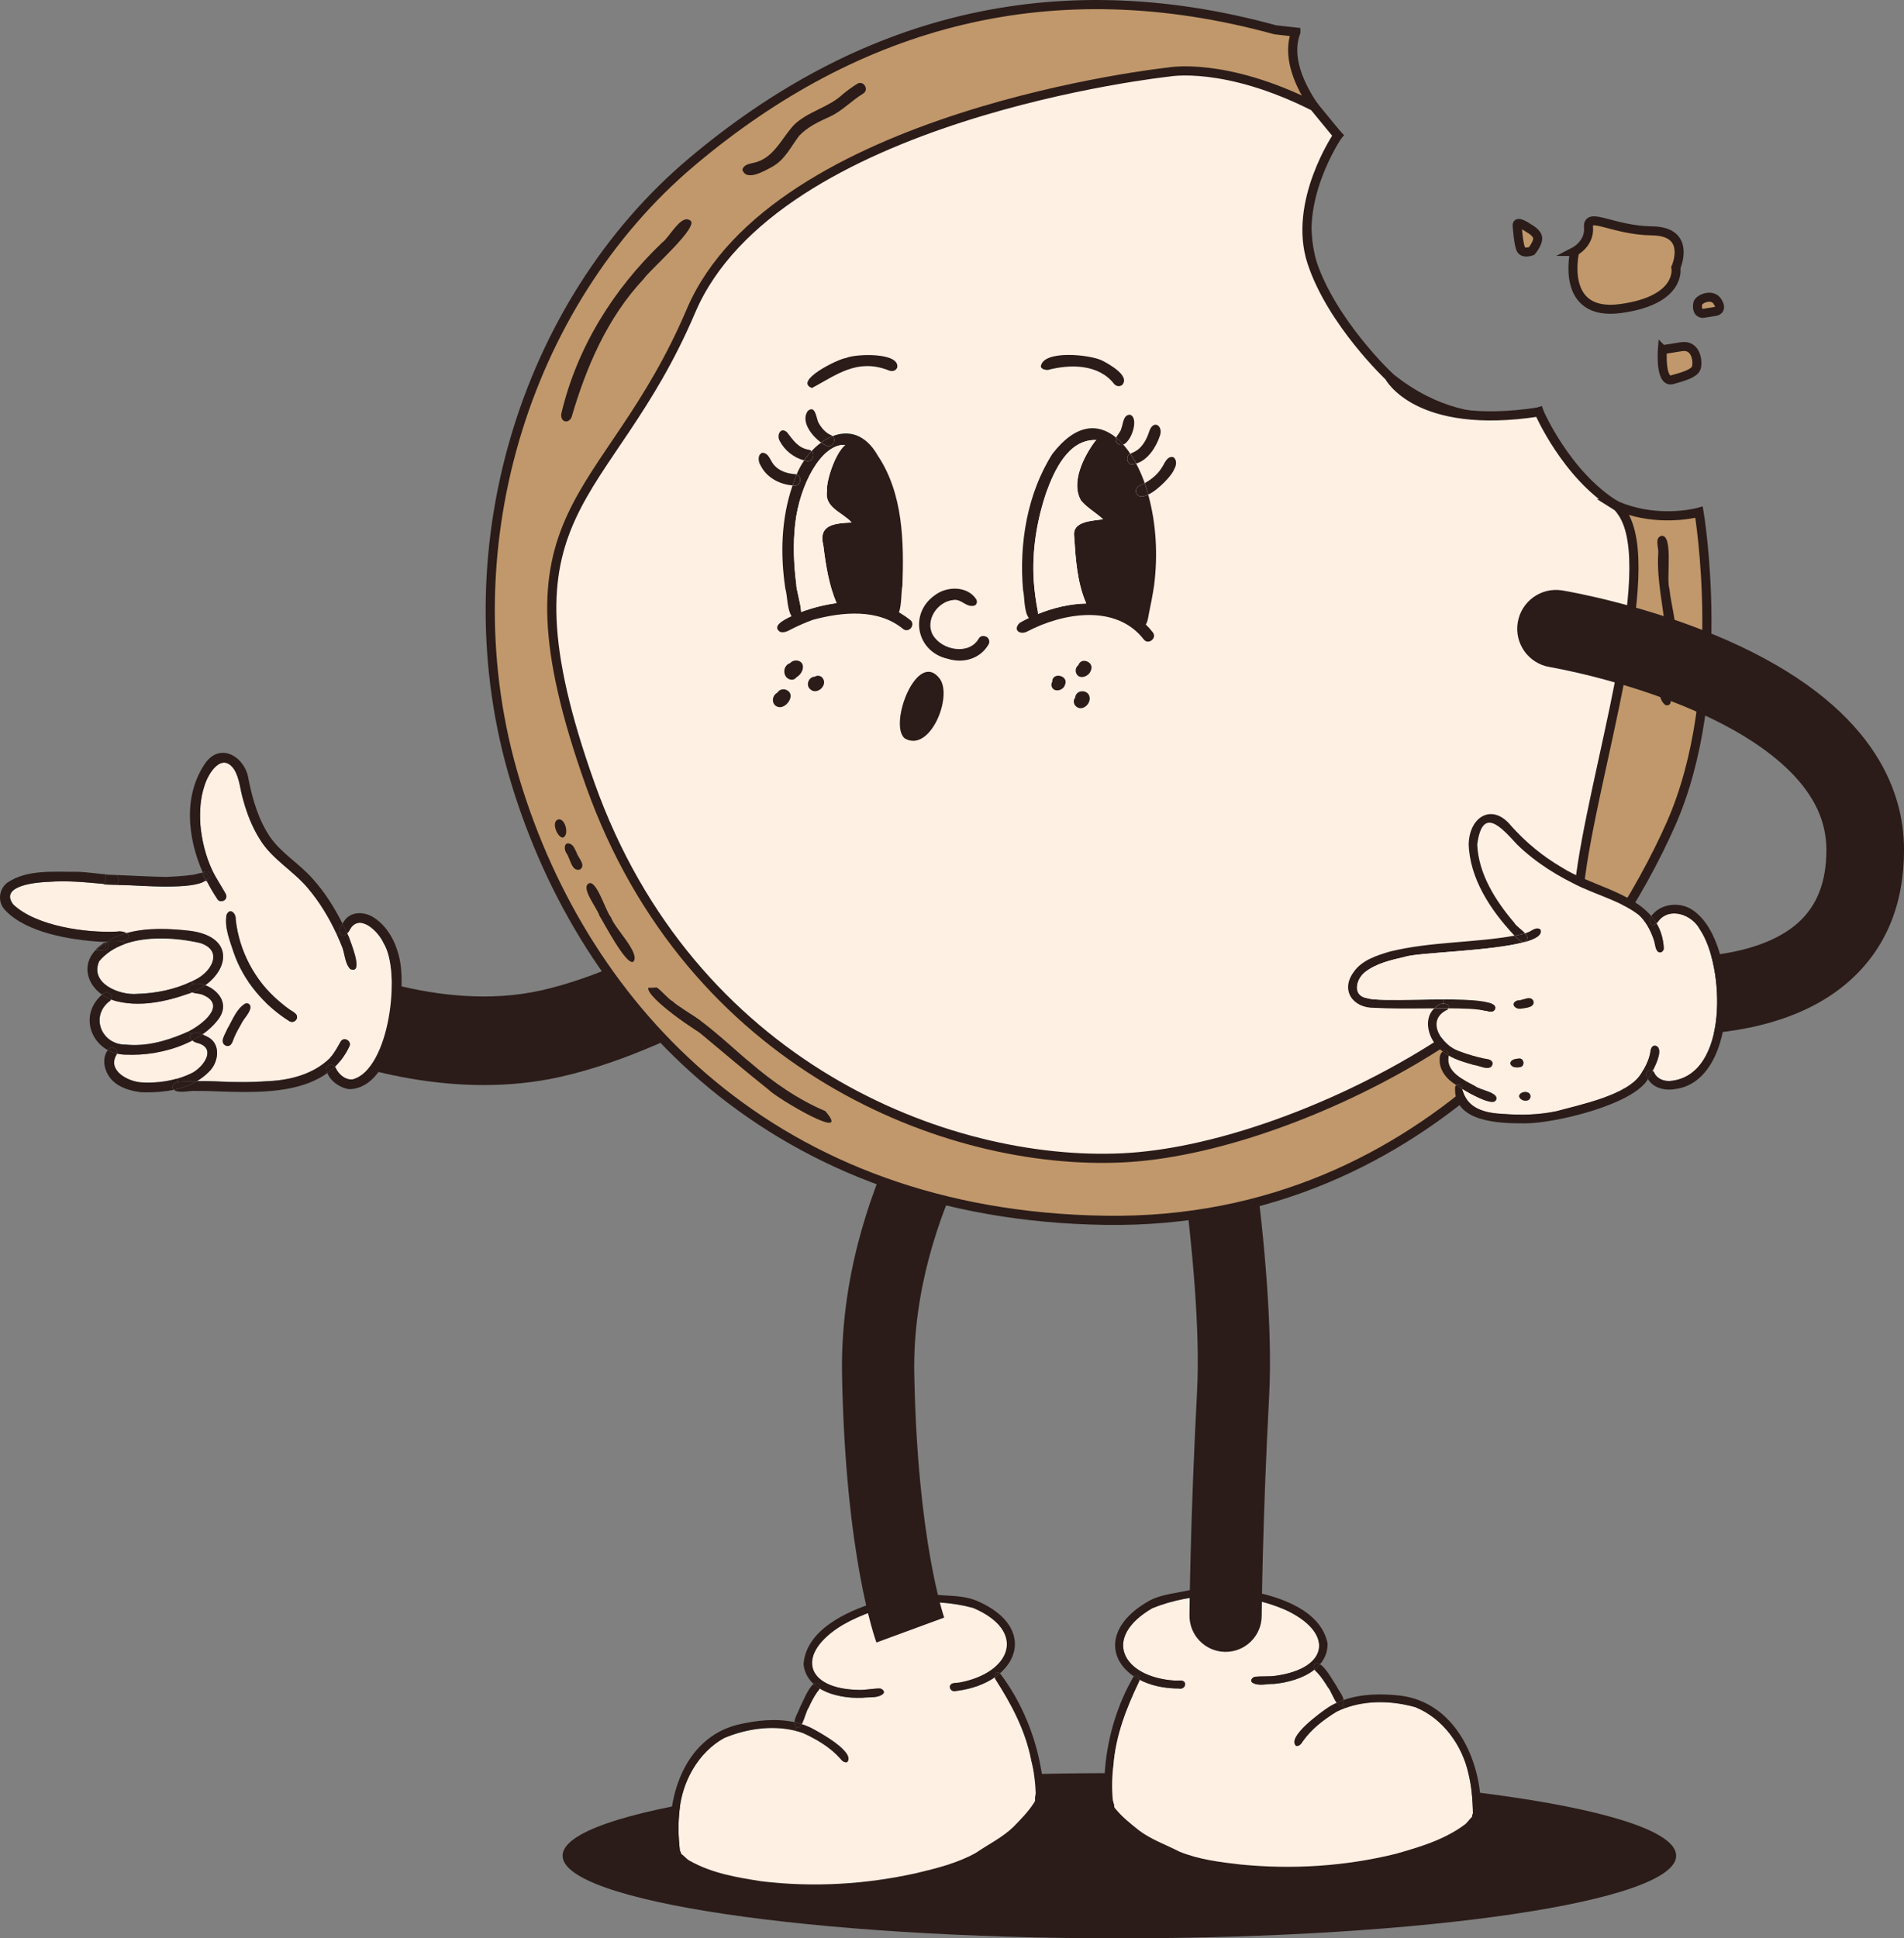 <?xml version="1.0" encoding="UTF-8"?><svg id="Layer_2" xmlns="http://www.w3.org/2000/svg" xmlns:xlink="http://www.w3.org/1999/xlink" viewBox="0 0 548.64 558.39"><rect x="0" y="0" width="548.64" height="558.39" fill="#808080" stroke="none"/><defs><style>.cls-1{stroke-width:2.64px;}.cls-1,.cls-2,.cls-3{fill:none;}.cls-1,.cls-3{stroke:#2b1c19;stroke-miterlimit:10;}.cls-4{clip-path:url(#clippath);}.cls-2,.cls-5,.cls-6,.cls-7{stroke-width:0px;}.cls-3{stroke-width:2.6px;}.cls-5{fill:#fff0e4;}.cls-6{fill:#2b1c19;}.cls-7{fill:#c1986b;}</style><clipPath id="clippath"><rect class="cls-2" width="548.64" height="558.39"/></clipPath></defs><g id="Layer_1-2"><g class="cls-4"><path class="cls-6" d="M139.4,312.58c-29.84,0-54.49-11.87-55.76-12.5-6.33-3.1-8.94-10.74-5.84-17.07,3.1-6.32,10.73-8.94,17.05-5.85.5.24,31.31,14.85,61.1,8.15,31.79-7.15,67.58-33.09,67.93-33.35,5.69-4.15,13.67-2.91,17.82,2.78,4.16,5.69,2.92,13.67-2.76,17.82-1.63,1.19-40.37,29.32-77.4,37.65-7.51,1.69-14.98,2.37-22.14,2.37"/><path class="cls-6" d="M115.59,279.3c.89,9.71-2.26,33.9-14.78,34.48-2.47-.18-5.57-2.18-6.48-4.67.78-.56,1.52-1.18,2.22-1.86.06.07.1.15.14.23.82,1.89,2.76,3.66,4.93,3.43,10.56-2.81,14.09-30.96,8.87-39.22-1.56-3.48-7.2-8.87-9.8-3.52-.15.25-.36.54-.62.77-.45-.98-.92-1.95-1.4-2.91.13-.18.25-.35.37-.49,1.81-3.06,5.78-3.02,8.54-1.3,5.01,3.14,7.52,9.36,8.01,15.06"/><path class="cls-5" d="M72.11,290.62c.28-1.09-.49-1.9-1.56-1.45-2.49,1.55-3.6,4.81-5.07,7.27-.52,1.41-2.41,3.84-.39,4.8.19.07.37.09.52.09,1.09,0,1.47-1.4,1.81-2.34.61-1.4,1.35-2.79,2.15-4.15.73-1.47,2.08-2.65,2.54-4.23M85.39,293.7c.81-1.45-.92-2.18-1.91-2.83-1.11-.77-2.16-1.63-3.19-2.52-6.9-5.87-11.43-14.51-12.38-23.54.13-1.69-1.64-3.43-2.63-1.3-.69,3.65.95,7.45,2.05,10.9,2.84,8.24,8.75,15.19,16.11,19.79.21.13.46.19.69.19.5,0,.99-.26,1.25-.71M110.49,271.69c5.21,8.27,1.69,36.42-8.87,39.22-2.17.24-4.11-1.54-4.93-3.43-.04-.08-.08-.16-.14-.23,1.59-1.55,2.97-3.43,4.04-5.7.98-1.56-1.49-3.06-2.43-1.49-.95,1.67-1.84,3.39-3.17,4.8-4.64,4.52-11.35,6.31-17.68,6.57-5.07.38-10.2.34-15.35.06-1.74-.07-3.47-.09-5.21-.06,1.24-.73,2.4-1.61,3.43-2.67,2.73-2.53,3.58-7.73-.02-9.88-.56-.27-1.18-.63-1.83-.91,1.97-1.38,3.69-3.02,4.98-4.93,2.7-4.33-.77-7.97-4.17-9.24,7.08-5.07,7.92-14.03-4.39-15.66-5.94-.67-12.45-.98-18.32.67-.67-.42-1.76-.64-2.75-.44-8.85.44-23.27-1.55-29.87-7.8-4.19-5.5,6.87-6.43,10.29-6.53,5.34-.41,10.54.13,15.87.61-.03.05-.05.09-.08.14.93.02,1.85.06,2.78.08,0,0,.02,0,.04,0,.05,0,.1,0,.14,0,.77.03,1.53.05,2.29.07.85-.02,2.78.1,5.19.21,2.26.11,4.98.22,7.64.22,4.85,0,9.56-.36,11.27-1.76.06.1.12.2.18.3.06-.04.12-.08.17-.12.9,1.79,1.91,3.5,2.98,5.11.55,1.09,2.33.83,2.6-.34.11-.38.04-.74-.14-1.09-1.24-2.26-2.72-4.39-3.84-6.72-1.93-4.1-3.02-8.59-3.45-13.1-.21-3.77-.1-7.5,1.14-11.2,1.06-3.69,5.06-10.03,8.61-4.78,1.61,2.67,1.7,5.93,2.61,8.85,1.07,3.89,2.55,7.71,4.7,11.12,3.46,5.81,9.66,9.1,13.93,14.22,3.3,3.91,6.05,8.43,8.23,13.12.5,1.08.98,2.18,1.41,3.27,1.06,2.18.86,5.17,2.58,6.91.31.12.57.17.79.17,2.58,0-.65-7.75-1.16-9.28-.17-.38-.34-.76-.52-1.14h0c.26-.25.47-.53.62-.78,2.6-5.35,8.24.05,9.8,3.52"/><path class="cls-6" d="M100.59,270.09c.5,1.53,3.74,9.28,1.16,9.28-.22,0-.48-.06-.79-.17-1.73-1.74-1.53-4.73-2.58-6.91-.44-1.1-.91-2.19-1.41-3.27l.94-.35c.09.28.25.53.51.76.58.27,1.18-.03,1.65-.48.17.38.35.76.52,1.14"/><path class="cls-6" d="M98.17,300.08c.93-1.57,3.4-.08,2.43,1.49-1.07,2.26-2.45,4.14-4.04,5.7-.61-.86-2.14-.68-2.47.38-.01.5.08,1,.25,1.47-6.4,4.62-15.35,5.46-23.67,5.46-2.34,0-4.63-.06-6.8-.13-2.47-.11-4.94-.2-7.41-.16-.56-.08-1.36.01-2.23.1-1.54.15-3.27.31-4.09-.44,2.35-.5,4.61-1.3,6.63-2.49,1.74-.03,3.48,0,5.21.06,5.15.28,10.28.32,15.35-.06,6.33-.26,13.04-2.05,17.68-6.57,1.33-1.4,2.23-3.13,3.18-4.8"/><path class="cls-6" d="M100.08,268.95h0c-.47.45-1.07.75-1.65.48-.26-.23-.42-.48-.51-.76-.26-.85.22-1.85.76-2.63.48.96.95,1.93,1.4,2.91"/><path class="cls-6" d="M97.91,268.67l-.94.35c-2.18-4.69-4.92-9.21-8.23-13.12-4.27-5.12-10.47-8.41-13.93-14.22-2.16-3.42-3.63-7.24-4.7-11.12-.91-2.93-1.01-6.18-2.61-8.85-3.55-5.24-7.54,1.09-8.61,4.78-1.24,3.71-1.35,7.43-1.14,11.2.42,4.51,1.52,8.99,3.45,13.1,1.12,2.33,2.6,4.46,3.84,6.72.18.34.25.71.14,1.09-.27,1.17-2.04,1.43-2.6.34-1.07-1.61-2.07-3.32-2.98-5.11.85-.63,1.24-1.43.86-2.48-.53-.44-1.26-.34-2.05-.05-4.45-10.16-5.64-22.26.83-31.57,4.5-6.11,11.59-1.45,12.39,4.86,1.19,5.85,2.89,11.72,6.31,16.69,3.3,4.65,8.39,7.57,12.11,11.83,3.5,3.83,6.28,8.28,8.62,12.92-.54.78-1.02,1.78-.76,2.63"/><path class="cls-6" d="M94.08,307.64c.33-1.06,1.87-1.24,2.47-.38-.7.68-1.44,1.3-2.22,1.86-.17-.47-.27-.97-.25-1.47"/><path class="cls-6" d="M83.48,290.86c.98.65,2.71,1.38,1.91,2.83-.26.44-.75.7-1.25.7-.24,0-.48-.06-.69-.19-7.35-4.6-13.27-11.56-16.11-19.79-1.1-3.45-2.74-7.25-2.05-10.9.98-2.13,2.76-.39,2.63,1.3.94,9.03,5.48,17.66,12.38,23.54,1.03.89,2.09,1.74,3.2,2.51"/><path class="cls-6" d="M70.55,289.17c1.07-.45,1.85.37,1.56,1.45-.46,1.58-1.81,2.75-2.54,4.23-.8,1.36-1.54,2.74-2.15,4.15-.34.94-.71,2.34-1.81,2.34-.16,0-.33-.02-.52-.09-2.03-.96-.13-3.39.39-4.8,1.48-2.46,2.58-5.72,5.07-7.27"/><path class="cls-6" d="M59.15,283.82c3.4,1.28,6.86,4.91,4.17,9.24-1.3,1.91-3.01,3.54-4.98,4.92-1-.44-2.05-.7-2.99-.17l-1.31-.56c4.34-2.16,11.31-7.69,4.44-10.6-.86-.43-2.22-.34-3.16-.75,1.42-.57,2.71-1.28,3.84-2.09"/><path class="cls-6" d="M60.47,251.35c.38,1.05,0,1.85-.86,2.48-.06-.11-.12-.23-.17-.34.39-.37.57-.82.49-1.34-.39-.54-.9-.72-1.46-.73-.02-.04-.04-.08-.05-.12.8-.29,1.52-.39,2.05.04"/><path class="cls-6" d="M60.17,298.89c3.59,2.16,2.74,7.35.02,9.88-1.03,1.06-2.18,1.94-3.43,2.67-1.09.02-2.19.05-3.29.11-.68.03-1.52,0-2.24.19l-.3-.99c1.58-.45,3.12-1.04,4.57-1.78,3.32-1.88,6.91-7.07,1.28-8.5-.41-.09-.96-.36-1.38-.71,1.03-.54,2.01-1.13,2.93-1.78.65.29,1.27.64,1.83.91"/><path class="cls-6" d="M59.93,252.15c.08.52-.1.97-.49,1.34-.34-.68-.67-1.38-.97-2.07.57,0,1.07.19,1.46.73"/><path class="cls-6" d="M59.61,253.83c-.05.04-.11.08-.17.12-.06-.1-.12-.2-.18-.3.06-.04.12-.1.17-.15.06.11.11.22.17.33"/><path class="cls-6" d="M54.76,268.15c12.31,1.63,11.48,10.59,4.4,15.66-1.36-.51-2.71-.65-3.66-.3l-.37-.75c.65-.31,1.27-.63,1.89-.98,4.37-2.56,6.94-8.13.61-10.09-3.34-.76-7.29-1.31-11.27-1.31-3.63,0-7.28.45-10.51,1.62l-.33-.88c1.99-.78,1.84-1.73.93-2.3,5.86-1.65,12.38-1.34,18.31-.67"/><path class="cls-6" d="M59.44,253.49c-.05.06-.11.11-.17.15-.3-.5-.59-1-.87-1.51-.13-.23-.25-.46-.37-.69.15-.02.29-.03.44-.03.31.7.63,1.39.97,2.07"/><path class="cls-6" d="M58.4,252.14c.28.51.57,1.01.87,1.51-1.71,1.39-6.42,1.76-11.27,1.76-2.66,0-5.38-.1-7.64-.22-2.41-.12-4.34-.23-5.19-.21-.77-.02-1.53-.05-2.29-.07,1.7-.04,1.8-2.75.02-2.84-.45-.02-.9-.04-1.35-.07,5.39.18,10.78.52,16.17.63,2.54-.1,5.09-.25,7.62-.59.82-.05,1.8-.47,2.7-.57.12.23.24.45.37.68"/><path class="cls-5" d="M58.48,286.65c6.87,2.91-.1,8.44-4.44,10.6-.44.22-.84.4-1.21.54-5.2,2.19-10.87,3.72-16.56,3.14-6.81.13-10.32-7.78-4.98-12.3.35-.19.58-.44.7-.71.54.21,1.1.4,1.7.54,1.99.48,4.01.69,6.04.69,4.73,0,9.49-1.13,13.93-2.67.57-.17,1.13-.36,1.66-.58.94.4,2.3.32,3.16.75"/><path class="cls-6" d="M58.47,251.42c-.14,0-.29.01-.44.03h0c.13-.06.26-.11.39-.15.02.04.03.08.05.12"/><path class="cls-5" d="M39.63,286.3c-5.18.51-13.86-3.02-11.05-9.4,1.91-2.3,4.42-3.87,7.27-4.9,3.24-1.16,6.89-1.62,10.51-1.62,3.98,0,7.94.55,11.27,1.31,6.33,1.97,3.76,7.54-.61,10.09-.62.35-1.25.67-1.89.98-4.81,2.28-10.18,3.38-15.49,3.53h-.02Z"/><path class="cls-5" d="M56.79,300.47c5.63,1.43,2.04,6.62-1.28,8.5-1.46.73-2.99,1.33-4.57,1.78-3.28.93-6.76,1.26-10.13,1.06-3.76-.19-9.74-3.26-7.37-7.72.15-.19.25-.38.29-.57.96.23,1.99.34,3.08.31.45.02.91.03,1.38.03,5.5,0,11.94-1.33,17.22-4.1.42.35.97.62,1.38.71"/><path class="cls-6" d="M55.5,283.52c.94-.35,2.29-.21,3.65.29-1.13.81-2.42,1.52-3.84,2.09-.47-.21-.84-.54-1-1.13.17-.63.6-1.04,1.18-1.26"/><path class="cls-6" d="M55.35,297.81c.94-.53,1.99-.27,2.99.17-.92.65-1.91,1.24-2.93,1.78-.64-.52-1.01-1.24-.21-1.85.05-.04.1-.06.16-.1"/><path class="cls-6" d="M55.13,282.77l.37.75c-.59.22-1.02.63-1.18,1.26.15.59.52.92,1,1.12-.54.22-1.09.41-1.67.58-4.43,1.54-9.19,2.67-13.92,2.67-2.03,0-4.05-.21-6.05-.69-.59-.15-1.16-.33-1.69-.54.52-1.13-.71-2.68-2.12-1.78-.16.13-.33.26-.48.39-4.42-3.1-5.79-8.59-1.95-12.75.02-.02.06-.04.08-.06.75.06,1.5.12,2.24.18h.08c.74,0,1.37-.64,1.4-1.37-.04-.53-.25-.89-.57-1.13.05-.04.1-.08.15-.11,1.57-.02,3.15-.03,4.7-.16l.33.88c-2.85,1.02-5.36,2.6-7.27,4.9-2.81,6.39,5.87,9.91,11.05,9.4h.02c5.32-.15,10.68-1.24,15.49-3.53"/><path class="cls-6" d="M55.35,297.81c-.05.03-.11.06-.16.1-.79.61-.43,1.33.21,1.85-5.28,2.77-11.71,4.09-17.21,4.1-.47,0-.93,0-1.38-.03-1.09.03-2.12-.08-3.08-.31.31-1.26-1.49-2.46-2.5-1.22-.06.07-.11.14-.17.21-5.7-3.11-7.44-10.96-1.66-15.98.77.54,1.64,1.01,2.59,1.39-.12.28-.35.53-.7.71-5.33,4.52-1.82,12.43,4.98,12.3,5.69.58,11.36-.95,16.56-3.14.36-.14.77-.33,1.2-.54l1.31.56Z"/><path class="cls-6" d="M53.47,311.56c1.1-.06,2.2-.09,3.29-.11-2.02,1.19-4.28,1.99-6.62,2.49-.21-.2-.37-.46-.43-.8.2-.84.8-1.22,1.53-1.4s1.56-.15,2.24-.18"/><path class="cls-6" d="M50.93,310.75l.29.99c-.72.17-1.32.56-1.53,1.4.06.34.22.6.43.8-2.5.54-5.11.74-7.61.74-.63,0-1.26,0-1.87-.03-2.97-.36-6.11-1.24-8.26-3.39-2.2-2.18-3.28-6.1-1.33-8.74.81.44,1.7.79,2.66,1.01-.04.19-.14.38-.29.57-2.37,4.46,3.61,7.53,7.37,7.72,3.36.21,6.85-.13,10.13-1.06"/><path class="cls-6" d="M36.45,268.82c.92.58,1.06,1.53-.93,2.3-1.55.13-3.13.15-4.7.16.17-.13.33-.25.5-.38,1.63-.91,3.35-1.59,5.13-2.09"/><path class="cls-6" d="M33.7,268.38c.98-.2,2.08.02,2.75.44-1.78.5-3.51,1.18-5.14,2.09-.16.13-.32.25-.49.38-.6,0-1.21,0-1.81.02-8.65-.53-21.45-2.57-27.56-9.14-2.19-2.3-1.84-5.99.68-7.91,5.77-3.88,13.32-3.03,19.96-3.12,3.16.08,6.28.61,9.43.84-.39-.01-.78-.03-1.18-.04.12.38.17.77.14,1.17-.04.52-.19.98-.43,1.43-.02.04-.04.08-.06.11-5.33-.48-10.53-1.02-15.87-.61-3.42.1-14.48,1.03-10.29,6.53,6.6,6.25,21.02,8.24,29.87,7.8"/><path class="cls-6" d="M31.23,302.3c1.01-1.24,2.81-.04,2.5,1.22-.96-.22-1.86-.57-2.66-1.01.05-.07.1-.14.16-.21"/><path class="cls-6" d="M32.9,252.06c1.78.08,1.68,2.8-.02,2.84h-.15s-.02,0-.04,0c-.91-.07-1.8-.15-2.7-.23.02-.04.04-.08.06-.11.25-.46.39-.92.44-1.43.03-.4-.02-.8-.14-1.17.4.01.79.03,1.18.04,0,0,.01,0,.02,0,.45.03.9.06,1.35.07"/><path class="cls-6" d="M32.87,254.9s-.09,0-.14,0h.14Z"/><path class="cls-6" d="M32.7,254.89c-.93-.02-1.85-.06-2.78-.08.02-.05.05-.09.08-.15.9.08,1.8.16,2.7.23"/><path class="cls-6" d="M29.88,286.14c1.4-.9,2.64.65,2.12,1.78-.96-.38-1.82-.85-2.6-1.39.15-.13.32-.26.48-.39"/><path class="cls-6" d="M31.24,272.53c-.02.73-.66,1.37-1.39,1.37h-.08c-.74-.06-1.49-.11-2.24-.18.08-.07.17-.13.26-.2.34.08.67.15,1.01.21.1.02.19.03.27.03,1.12,0,1.62-1.25,1.21-2.09.13-.09.25-.19.37-.28.32.25.53.6.57,1.13"/><path class="cls-6" d="M30.3,271.67c.41.84-.09,2.09-1.21,2.09-.08,0-.18,0-.27-.02-.34-.07-.67-.14-1.01-.21.54-.4,1.09-.8,1.64-1.21.29-.21.58-.43.86-.64"/><path class="cls-6" d="M30.3,271.67c-.29.21-.58.43-.86.64-.54.4-1.1.81-1.64,1.21-.06-.01-.12-.02-.18-.04.18-.15.36-.3.54-.46.1-.08.19-.18.29-.27.57-.43,1.15-.88,1.7-1.33.06.08.11.16.15.25"/><path class="cls-6" d="M482.99,534.59c0,13.15-71.83,23.8-160.44,23.8s-160.44-10.65-160.44-23.8,71.83-23.8,160.44-23.8,160.44,10.66,160.44,23.8"/><path class="cls-6" d="M288.15,482.05c5.61,7.39,9.46,16.17,11.39,25.28.16,1.09,1.07,4.85,1.21,7.62-.1-.27-.25-.49-.42-.66-.68-.56-1.8-.09-1.87.78-.02.45,0,.7-.04,1.24.02.14.02.29.01.44-.08-3.32-.53-6.63-1.37-9.84-1.69-8.5-5.72-16.01-10.33-23.21-.07-.15-.1-.3-.12-.46.54-.37,1.05-.77,1.52-1.18,0,0,.01,0,.02.01"/><path class="cls-6" d="M300.75,514.94c.29.7.38,1.67.24,2.55-.03-.26-.15-.48-.33-.65.1-.52.13-1.18.09-1.91"/><path class="cls-6" d="M300.33,514.29c.17.17.31.39.42.66.04.73.02,1.38-.08,1.91-.41-.4-1.12-.5-1.57-.08-.18.23-.31.52-.42.84-.13-.17-.21-.37-.22-.59,0-.1,0-.19-.01-.28.01-.15,0-.29,0-.44.03-.54.02-.79.03-1.24.07-.87,1.19-1.33,1.87-.78"/><path class="cls-6" d="M300.66,516.85c.18.17.3.39.33.65-.22,1.39-.98,2.56-2.33,2.12-.24-.27-.35-.56-.39-.87.15-.37.26-.77.4-1.13.24.3.64.49,1.03.46.53-.03.84-.49.97-1.22"/><path class="cls-6" d="M300.99,517.5c0,.07,0,.15,0,.23-1.12,5.16-8.91,12.13-13.45,14.72-7.79,5.7-17.14,8.35-26.52,10.14-9.89,2.03-19.96,2.7-30.04,2.51-10.81-.32-21.98-1.6-31.86-6.24-1.49-.85-3.73-1.88-4.5-3.52.08.08.17.14.25.19.68.42,1.41.17,1.45-.69.05-.27.02-.54-.05-.79.9.58,1.57,1.58,2.57,2.05,6.33,3.55,13.46,4.73,20.53,5.84,14.91,1.81,30.14.91,44.79-2.37,5.83-1.39,11.73-2.87,17-5.79,3.62-2.48,7.75-4.48,10.89-7.55,2.07-2.13,4.22-4.27,5.82-6.8.16-.2.28-.44.39-.69.04.31.15.6.38.87,1.36.44,2.12-.73,2.34-2.12"/><path class="cls-6" d="M299.09,516.78c.45-.42,1.16-.31,1.57.08-.14.73-.44,1.19-.97,1.22-.39.03-.79-.16-1.02-.46.11-.32.24-.61.42-.84"/><path class="cls-5" d="M297.07,506.9c.84,3.22,1.28,6.53,1.37,9.84-.02.67-.25,1.37-.17,2.01-.1.25-.23.49-.39.69-1.61,2.52-3.75,4.67-5.82,6.8-3.15,3.07-7.27,5.07-10.89,7.55-5.27,2.92-11.16,4.4-17,5.79-14.65,3.28-29.88,4.18-44.79,2.37-7.06-1.11-14.2-2.29-20.52-5.84-.99-.47-1.67-1.47-2.57-2.05-.09-.34-.25-.67-.39-1.01-.44-3.82-.54-7.69-.1-11.52.8-8.35,5.42-16.72,12.89-20.85,6.25-2.61,13.53-3.75,20.2-2.17.83.19,1.64.43,2.45.71,3.94,1.78,7.85,4.1,10.76,7.34.45.63,1.19,1.29,2.02,1.07,2.56-2.86-8.41-8.88-10.7-10.01-.78-.36-1.58-.67-2.39-.93.8-1.4,1.32-3.83,1.98-4.74.73-1.57,1.5-3.14,2.52-4.56.24-.28.52-.61.69-.96,3.52,2.15,8.34,2.82,12.21,2.68,1.96-.3,4.45.19,6.05-1.14.68-.67-.21-1.46-.92-1.56-1.96,0-3.94.46-5.92.42-15.92-.21-18.34-10.57-4.86-18.7,11.23-6.45,25.17-8.29,37.66-4.92,15.69,6.7,10.91,18.72-3.91,21.49-.59.08-1.17.13-1.76.18-1.95.42-.91,2.86.88,2.24,4.43-.54,8.17-1.96,10.99-3.9.02.17.05.32.12.47,4.62,7.2,8.65,14.71,10.33,23.21"/><path class="cls-6" d="M298.44,516.74c0,.09,0,.18.01.28,0,.22.08.42.22.59-.14.37-.25.77-.4,1.13-.08-.64.15-1.34.17-2.01"/><path class="cls-6" d="M281.22,461.05c13.1,5.5,13.79,15.04,6.91,20.99-.95-.74-1.61.27-1.52,1.18-2.82,1.93-6.55,3.35-10.99,3.9-1.78.63-2.83-1.81-.87-2.24.59-.05,1.17-.1,1.76-.18,14.83-2.77,19.6-14.79,3.91-21.49-12.49-3.37-26.43-1.53-37.66,4.92-13.48,8.13-11.06,18.49,4.86,18.7,1.98.03,3.96-.43,5.92-.42.71.1,1.59.89.91,1.57-1.59,1.33-4.08.83-6.04,1.13-3.87.14-8.69-.52-12.21-2.68.23-.48.27-.98-.24-1.42-.49-.36-1-.27-1.51.12-1.55-1.42-2.63-3.27-2.91-5.65.66-9.93,12.51-15.35,20.89-17.9,5.84-1.91,12-2.74,18.14-2.08,3.58.28,7.28.19,10.66,1.57"/><path class="cls-6" d="M286.62,483.22c-.1-.91.57-1.92,1.52-1.18-.47.41-.98.81-1.52,1.18"/><path class="cls-6" d="M233.41,497.62c2.29,1.13,13.26,7.15,10.7,10.01-.84.23-1.57-.44-2.02-1.07-2.91-3.24-6.83-5.55-10.76-7.33-.81-.28-1.62-.52-2.45-.71l.65-.91s.09.07.14.1c.54.08.98-.35,1.36-1.01.81.26,1.61.57,2.39.93"/><path class="cls-6" d="M235.97,485c.52.44.48.94.24,1.42-.63-.38-1.22-.82-1.76-1.3.51-.39,1.03-.48,1.51-.12"/><path class="cls-6" d="M236.21,486.42c-.17.35-.45.68-.69.96-1.02,1.41-1.79,2.98-2.52,4.56-.66.9-1.18,3.34-1.98,4.74-.69-.22-1.39-.41-2.1-.57.08-1.38,1.22-3.1,1.56-4.2.63-1.11,2.29-5.54,3.98-6.81.54.49,1.12.92,1.76,1.31"/><path class="cls-6" d="M231.02,496.69c-.38.67-.81,1.1-1.36,1.01-.05-.03-.1-.07-.14-.1-.48-.39-.64-.9-.6-1.48.71.15,1.41.34,2.1.57"/><path class="cls-6" d="M229.52,497.6l-.65.91c-6.67-1.57-13.94-.44-20.19,2.17-7.48,4.13-12.08,12.5-12.89,20.84-.43,3.83-.33,7.7.1,11.52-.08-.17-.15-.33-.2-.5-.2-.59-.94-.86-1.5-.63-.42.17-.63.5-.67.88-1.99-14.41,3.5-32.07,19.03-35.94,5.28-1.25,11.02-1.9,16.37-.73-.04.58.12,1.09.6,1.48"/><path class="cls-6" d="M196.28,534.05c.07.25.1.51.05.79-.04.86-.77,1.11-1.45.69-.08-.05-.16-.12-.25-.19-.11-.23-.19-.47-.23-.72.59.17,1.33-.15,1.51-.77.13.06.25.13.37.21"/><path class="cls-6" d="M195.89,533.05c.14.33.3.66.39,1.01-.12-.08-.24-.15-.37-.21.04-.17.05-.36,0-.56,0-.08-.02-.16-.02-.23"/><path class="cls-6" d="M195.89,533.05c0,.08.02.16.02.23.05.21.04.39,0,.56-.14-.07-.28-.12-.44-.16-.53-.15-1.11.15-1.1.74,0,.06.01.13.03.19-.28-.08-.52-.26-.65-.56-.04-.08-.07-.17-.09-.27-.06-.33-.1-.66-.15-.99.04-.38.25-.71.67-.88.56-.23,1.3.04,1.5.63.05.17.12.34.2.5"/><path class="cls-6" d="M195.48,533.68c.15.04.29.09.43.16-.17.62-.92.94-1.51.77-.01-.06-.02-.13-.02-.19-.01-.59.57-.89,1.1-.74"/><path class="cls-6" d="M194.41,534.62c.04.25.12.49.23.72-.33-.3-.66-.77-.88-1.28.13.3.38.48.65.56"/><path class="cls-6" d="M193.52,532.79c.04.33.09.66.15.99.02.1.05.19.09.27-.18-.43-.29-.88-.23-1.26"/><path class="cls-6" d="M326.68,482.92c-4.68,8.02-7.43,17.19-8.25,26.47-.03,1.1-.48,4.94-.28,7.71.07-.28.19-.52.34-.71.61-.63,1.77-.31,1.95.55.07.44.08.69.18,1.22,0,.14.01.29.04.44-.31-3.31-.27-6.64.17-9.94.65-8.64,3.74-16.58,7.45-24.29.05-.15.07-.31.07-.48-.59-.3-1.13-.63-1.65-.98,0,0,0,0-.01.01"/><path class="cls-6" d="M318.15,517.09c-.21.73-.17,1.7.07,2.57,0-.26.09-.49.25-.68-.17-.51-.27-1.16-.32-1.88"/><path class="cls-6" d="M318.49,516.39c-.15.19-.27.42-.34.7.05.73.15,1.38.32,1.88.36-.44,1.05-.63,1.55-.27.21.2.38.48.52.78.11-.18.17-.4.14-.62,0-.09-.02-.18-.02-.27-.03-.15-.04-.29-.04-.44-.1-.53-.11-.78-.18-1.22-.18-.86-1.34-1.18-1.95-.55"/><path class="cls-6" d="M318.47,518.97c-.16.19-.25.42-.25.68.38,1.35,1.28,2.42,2.58,1.82.21-.29.28-.6.27-.91-.19-.35-.35-.73-.53-1.08-.2.34-.57.57-.96.59-.53.04-.89-.39-1.11-1.09"/><path class="cls-6" d="M318.22,519.66c0,.07,0,.15.03.23,1.74,4.99,10.31,10.96,15.13,12.98,8.42,4.72,18.03,6.21,27.55,6.86,10.07.81,20.14.27,30.12-1.14,10.69-1.63,21.63-4.25,30.87-10.05,1.37-1.02,3.48-2.32,4.04-4.03-.07.08-.15.16-.22.22-.63.5-1.38.34-1.52-.51-.08-.27-.09-.53-.05-.79-.82.69-1.37,1.76-2.3,2.34-5.85,4.29-12.79,6.32-19.67,8.28-14.59,3.6-29.81,4.55-44.75,3.07-5.95-.67-11.98-1.43-17.57-3.69-3.89-2.02-8.23-3.51-11.73-6.18-2.32-1.86-4.7-3.73-6.6-6.04-.18-.18-.34-.4-.47-.63,0,.31-.07.62-.28.91-1.29.61-2.19-.47-2.58-1.82"/><path class="cls-6" d="M320.02,518.71c-.5-.37-1.19-.17-1.55.27.23.7.58,1.13,1.11,1.09.39-.02.76-.25.96-.58-.15-.3-.31-.57-.52-.77"/><path class="cls-5" d="M320.83,508.66c-.44,3.3-.48,6.64-.17,9.94.1.66.42,1.33.41,1.97.13.24.29.46.47.64,1.9,2.31,4.28,4.18,6.6,6.04,3.5,2.67,7.84,4.16,11.73,6.18,5.59,2.26,11.62,3.02,17.57,3.69,14.94,1.48,30.16.53,44.75-3.07,6.88-1.96,13.82-3.99,19.67-8.28.93-.59,1.48-1.65,2.3-2.35.04-.35.17-.69.27-1.04-.03-3.85-.4-7.7-1.29-11.45-1.81-8.19-7.4-15.94-15.31-19.13-6.52-1.84-13.88-2.08-20.31.29-.8.29-1.58.63-2.34,1.01-3.69,2.24-7.3,5.01-9.8,8.58-.37.68-1.02,1.43-1.88,1.3-2.89-2.53,7.27-9.82,9.41-11.22.73-.46,1.49-.86,2.26-1.21-.96-1.29-1.77-3.65-2.53-4.47-.92-1.47-1.87-2.94-3.05-4.22-.28-.25-.59-.55-.81-.88-3.23,2.56-7.94,3.81-11.79,4.14-1.98-.06-4.4.73-6.14-.4-.76-.59.02-1.48.71-1.66,1.95-.25,3.96-.02,5.93-.29,15.77-2.14,16.93-12.71,2.56-19.15-11.93-5.04-25.99-5.18-37.98-.33-14.76,8.55-8.57,19.9,6.49,20.86.59.01,1.18,0,1.76-.03,1.99.19,1.25,2.73-.59,2.32-4.47,0-8.35-.96-11.38-2.54,0,.16-.02.32-.07.48-3.71,7.71-6.8,15.65-7.45,24.29"/><path class="cls-6" d="M320.66,518.59c0,.09.01.18.02.27.02.22-.04.44-.15.62.18.35.34.73.53,1.08,0-.64-.31-1.31-.41-1.97"/><path class="cls-6" d="M331.01,461.23c-12.34,7.04-11.87,16.59-4.32,21.67.86-.85,1.64.08,1.65.99,3.03,1.58,6.91,2.53,11.38,2.54,1.84.4,2.59-2.14.59-2.32-.58.02-1.17.04-1.76.03-15.06-.96-21.25-12.31-6.49-20.86,11.99-4.86,26.05-4.71,37.98.33,14.37,6.44,13.21,17.01-2.56,19.15-1.97.27-3.98.05-5.93.29-.69.19-1.47,1.08-.71,1.66,1.74,1.13,4.15.34,6.14.4,3.85-.33,8.57-1.57,11.79-4.14-.29-.44-.39-.94.06-1.44.44-.42.96-.39,1.52-.07,1.37-1.59,2.22-3.56,2.2-5.96-1.86-9.78-14.27-13.72-22.9-15.25-6.03-1.19-12.24-1.27-18.25.13-3.52.71-7.2,1.07-10.39,2.85"/><path class="cls-6" d="M328.34,483.89c-.02-.91-.8-1.84-1.65-.98.52.35,1.07.68,1.65.98"/><path class="cls-6" d="M382.9,491.75c-2.14,1.4-12.3,8.7-9.41,11.22.86.13,1.51-.62,1.88-1.3,2.5-3.57,6.11-6.34,9.8-8.59.77-.38,1.55-.71,2.35-1.01l-.75-.82s-.08.08-.13.12c-.53.15-1.02-.23-1.47-.84-.77.36-1.53.76-2.26,1.21"/><path class="cls-6" d="M378.84,479.53c-.46.5-.36,1-.07,1.44.58-.46,1.11-.96,1.59-1.51-.56-.32-1.07-.35-1.52.07"/><path class="cls-6" d="M378.77,480.97c.21.33.53.62.81.87,1.18,1.28,2.14,2.74,3.05,4.22.77.82,1.58,3.18,2.53,4.47.66-.31,1.34-.58,2.02-.82-.24-1.36-1.59-2.93-2.05-3.98-.76-1.03-2.95-5.23-4.78-6.28-.47.55-1,1.05-1.58,1.51"/><path class="cls-6" d="M385.16,490.53c.45.61.94.99,1.47.84.05-.04.09-.08.13-.12.43-.44.52-.97.42-1.54-.69.24-1.36.51-2.02.82"/><path class="cls-6" d="M386.76,491.26l.75.83c6.43-2.37,13.79-2.12,20.31-.29,7.92,3.2,13.51,10.95,15.31,19.14.9,3.75,1.26,7.6,1.29,11.45.06-.17.1-.35.14-.52.13-.61.84-.97,1.41-.81.44.12.68.42.77.79.24-14.55-7.35-31.41-23.23-33.38-5.4-.6-11.17-.55-16.34,1.26.1.57,0,1.1-.42,1.54"/><path class="cls-6" d="M424.17,523.42c-.04.26-.04.52.05.79.15.84.89,1.01,1.52.51.07-.06.15-.13.22-.22.08-.24.13-.48.14-.74-.57.23-1.34,0-1.59-.59-.13.07-.24.16-.34.25"/><path class="cls-6" d="M424.43,522.38c-.1.35-.22.69-.27,1.04.1-.09.22-.18.34-.25-.06-.16-.09-.35-.07-.56,0-.08,0-.16,0-.23"/><path class="cls-6" d="M424.43,522.38c0,.08,0,.16,0,.23-.02.21,0,.4.07.56.13-.08.27-.15.41-.21.51-.21,1.12.01,1.18.61,0,.06,0,.13,0,.19.27-.11.49-.32.59-.63.03-.08.05-.18.05-.28.02-.33.02-.67.02-1-.09-.38-.33-.67-.77-.8-.58-.16-1.28.2-1.41.81-.03.17-.08.35-.14.52"/><path class="cls-6" d="M424.92,522.96c-.15.06-.28.13-.41.21.25.6,1.03.82,1.59.59,0-.06,0-.13,0-.19-.06-.59-.67-.82-1.18-.61"/><path class="cls-6" d="M426.09,523.75c0,.26-.06.5-.14.74.29-.34.57-.85.72-1.38-.1.31-.31.52-.58.63"/><path class="cls-6" d="M426.75,521.84c0,.33-.01.67-.02,1,0,.1-.03.2-.05.29.13-.45.17-.91.08-1.28"/><path class="cls-6" d="M252.54,473.17c-.36-.99-8.92-24.84-9.9-77-1.01-54.15,31.65-95.53,33.04-97.27,3.59-4.48,10.14-5.2,14.63-1.61,4.48,3.59,5.2,10.13,1.62,14.62-.08.11-7.53,9.54-14.73,24.68-6.52,13.71-14.2,35.11-13.75,59.19.9,48.1,8.56,70.04,8.64,70.25l-.02-.04-19.53,7.18Z"/><path class="cls-6" d="M352.79,475.86c-5.61-.19-10.08-4.82-10.04-10.47,0-.27.21-27.08,2.18-64.46,1.9-35.91-9.6-99.32-9.72-99.96-1.03-5.65,2.71-11.07,8.37-12.1,5.65-1.03,11.07,2.71,12.1,8.36.49,2.69,12.05,66.45,10.03,104.8-1.95,36.92-2.15,63.25-2.15,63.51-.04,5.74-4.73,10.37-10.48,10.33-.1,0-.19,0-.29,0"/><path class="cls-7" d="M437.17,64.92s.36,5.55,1.11,6.93c.75,1.37,3.06.47,3.06.47,0,0,1.88-2.22,1.74-3.79-.15-1.57-2.58-2.79-2.58-2.79,0,0-3.46-2.45-3.33-.82"/><path class="cls-3" d="M437.17,64.92s.36,5.55,1.11,6.93c.75,1.37,3.06.47,3.06.47,0,0,1.88-2.22,1.74-3.79-.15-1.57-2.58-2.79-2.58-2.79,0,0-3.46-2.45-3.33-.82Z"/><path class="cls-7" d="M453.75,72.44s-4.49,18.88,13.28,16.44c17.78-2.44,15.88-11.81,15.88-11.81,0,0,4.66-10.42-6.82-10.56-11.47-.15-18.75-5.7-18.36-1.02.39,4.68-3.99,6.95-3.99,6.95"/><path class="cls-3" d="M453.75,72.44s-4.49,18.88,13.28,16.44c17.78-2.44,15.88-11.81,15.88-11.81,0,0,4.66-10.42-6.82-10.56-11.47-.15-18.75-5.7-18.36-1.02.39,4.68-3.99,6.95-3.99,6.95Z"/><path class="cls-7" d="M479.02,100.74s-.74,9.63,2.83,8.65c3.56-.98,6.32-1.84,6.91-3.37.58-1.54.15-6.85-4.29-6.14-4.44.71-5.44.87-5.44.87"/><path class="cls-3" d="M479.02,100.74s-.74,9.63,2.83,8.65c3.56-.98,6.32-1.84,6.91-3.37.58-1.54.15-6.85-4.29-6.14-4.44.71-5.44.87-5.44.87Z"/><path class="cls-7" d="M489.22,87.41c-.51,3.03,1.49,2.87,1.49,2.87l3.63-.58s2.14-.24.59-2.78c-1.55-2.55-5.49-.78-5.71.5"/><path class="cls-3" d="M489.22,87.41c-.51,3.03,1.49,2.87,1.49,2.87l3.63-.58s2.14-.24.59-2.78c-1.55-2.55-5.49-.78-5.71.5Z"/><path class="cls-7" d="M373.39,9.26c-4.94,13.19,12.08,29.74,12.08,29.74,0,0-22.13,24.56,3.34,57.54,25.47,32.98,54.64,22.12,54.64,22.12,12.82,38.42,46.13,28.89,46.13,28.89,0,0,8.73,51.7-8.07,89.76-16.79,38.05-67.74,115.63-162.99,114.24-95.25-1.39-149.98-60.48-169.98-126.36-20-65.88,2.61-137.89,50.73-178.49C247.4,6.09,303.27-9.04,367.45,8.58l5.94.67Z"/><path class="cls-1" d="M373.39,9.26c-4.94,13.19,12.08,29.74,12.08,29.74,0,0-22.13,24.56,3.34,57.54,25.47,32.98,54.64,22.12,54.64,22.12,12.82,38.42,46.13,28.89,46.13,28.89,0,0,8.73,51.7-8.07,89.76-16.79,38.05-67.74,115.63-162.99,114.24-95.25-1.39-149.98-60.48-169.98-126.36-20-65.88,2.61-137.89,50.73-178.49C247.4,6.09,303.27-9.04,367.45,8.58l5.94.67Z"/><path class="cls-5" d="M465.57,145.57c.76.47,1.3,1.26,1.84,2.04,11.31,16.37-8.83,76.32-12.29,107.44-3.62,32.61-80.92,76.09-131.64,78.5-50.72,2.42-124.55-26.57-153.38-107.49-28.83-80.92,4.83-79.71,28.99-136.47,24.15-56.76,137.68-68.84,137.68-68.84,0,0,16.12-3.09,41.88,9.93l6.84,8.32s-13.19,19.31-7.43,36.64c5.76,17.33,22.2,32.81,22.2,32.81,0,0,8,15.66,43.2,10.21,0,0,7.81,18.16,22.12,26.91"/><path class="cls-1" d="M465.57,145.57c.76.47,1.3,1.26,1.84,2.04,11.31,16.37-8.83,76.32-12.29,107.44-3.62,32.61-80.92,76.09-131.64,78.5-50.72,2.42-124.55-26.57-153.38-107.49-28.83-80.92,4.83-79.71,28.99-136.47,24.15-56.76,137.68-68.84,137.68-68.84,0,0,16.12-3.09,41.88,9.93l6.84,8.32s-13.19,19.31-7.43,36.64c5.76,17.33,22.2,32.81,22.2,32.81,0,0,8,15.66,43.2,10.21,0,0,7.81,18.16,22.12,26.91Z"/><path class="cls-6" d="M204.66,299.25c-3.66-1.75-18.32-11.74-17.88-14.68.84,0,1.66-.04,2.48-.1,1.55,1.09,3.3,3.33,4.61,4.03,1.04,1.08,5.03,3.41,8.18,5.69-1.4-.59,2.47,2.14,3.17,4.15,1.32,1.08-1.87-.18-.55.92"/><path class="cls-6" d="M201.51,297.16c2.12-.9-.13-3.07-3.2-5.3,4.31,1.8,15.79,12.75,17.62,14.02,6.93,6.01,14.32,11.02,21.88,14.2,8.16,9.46-14.13-3.81-16.23-6.07-6.93-5.49-13.82-11.41-20.65-17.07.25.12.44.19.58.23"/><path class="cls-6" d="M172.74,263.83c1.32,2.05,7.64,14.28,9.72,13.25,2.29-2.33-5.47-9.79-6.4-12.81-1.55-1.73-4.12-10.86-6.39-9.78-2.46,1.27,2.49,7.2,3.07,9.34"/><path class="cls-6" d="M163.19,245.75c1.13,1.46,1.5,5.55,3.97,4.72,1.76-1.29-.58-3.34-1.01-4.82-.5-.98-.85-2.28-2.05-2.62-1.67-.47-1.57,1.78-.91,2.71"/><path class="cls-6" d="M160.78,236.09c2.12-.67,3.45,4.83,1.27,5.22-1.58-.34-3.22-4.5-1.27-5.22"/><path class="cls-6" d="M478.76,154.35c-2.18.65-.67,3.57-.95,5.22-.45,7.83,1.57,15.38,2.15,23.1-.05,4.52-2.82,8.56-2.26,13.15.43,2.38.1,5.73,2.19,7.3,3.56.81-.04-6.83.64-8.8-.02-2.8,1.36-5.31,1.86-8.01,1.34-5.62-.79-11.18-1.36-16.74-.96-2.78,1.23-15.55-2.27-15.21"/><path class="cls-6" d="M164.65,120.34c-1.15,1.95-3.24,1.04-2.91-1.15,4.45-18.99,14.97-35.85,29-49.25,2.12-1.47,5.36-8.11,7.98-6.52,3.52,1.34-11.71,14.52-13.23,16.92-10.53,11.21-16.6,25.47-20.84,40"/><path class="cls-6" d="M222.4,48.11c3.75-2.01,5.42-5.76,7.89-9,2.42-2.58,5.68-4.07,8.84-5.51,3.57-1.63,6.24-4.61,9.56-6.62,1.86-1.08.17-3.94-1.65-2.85-1.45.9-2.79,1.87-4.16,2.99-4.11,3.88-10,4.92-14.07,8.84-3.73,4-5.9,9.86-11.92,11.01-1.16.23-2.58.59-2.98,1.87,1.05,3.58,6.35.4,8.5-.72"/><path class="cls-6" d="M338.09,131.69c1.12.77.9,2.48.24,3.49-.46,1.57-4.38,5.81-7.46,7.31-.3-1.11-.64-2.22-1.01-3.31,1.88-1.04,3.71-2.53,4.8-4.3.88-1.19,1.55-3.65,3.44-3.18"/><path class="cls-6" d="M331.2,124.14c1.21-3.37,4.05-1.47,3.03,1.4-1.07,3.23-3.45,6.99-6.83,8-.52-.99-1.09-1.93-1.68-2.82.41-.21.84-.42,1.26-.62,2.24-1.17,3.48-3.64,4.22-5.96"/><path class="cls-6" d="M315.96,126.77c-.17,0-.35-.01-.52-.01h0c-7.6,0-11.6,8.67-13.87,14.87-2.85,8.29-4.27,17.18-3.68,25.94.21,2.79.58,5.59,1.11,8.27.07.31.12.67.1,1.03,4.37-1.78,9.17-2.92,13.89-3.03,0,0,0-.01-.01-.02-2.64-6.05-3.05-12.9-3.48-19.42-.5-4.36,5.31-4.31,8.33-4.82-2.01-1.87-4.51-3.24-6.31-5.34-3.08-5.18.75-12.75,3.98-17.09.13-.16.28-.29.45-.39M330.86,142.49c2.34,8.46,2.79,17.46,1.7,26.15-.43,2.84-.98,5.66-1.57,8.47-.14.85-.31,2.05-.83,2.79.73.71,1.41,1.47,2.03,2.28.95,1.24-.2,2.66-1.4,2.66-.44,0-.88-.19-1.22-.64-7.99-10.3-23.29-7.66-33.48-2.33-2.11,1.17-4.4-.33-2.27-2.43.85-.49,1.74-.96,2.66-1.4-1.48-1.79-1.21-6.2-1.69-8.05-1.17-13.38,1.2-27.78,8.45-39.23,6.71-8.72,13.19-8.97,18.39-4.68-.21.53-.2,1.07.36,1.65.36.32.72.46,1.09.46.2,0,.4-.04.59-.12.71.8,1.4,1.69,2.03,2.66-.03.01-.06.03-.09.04-1.26.65-.97,2.7.4,3.02.48-.03.93-.12,1.37-.25.81,1.5,1.53,3.13,2.18,4.84.1.27.19.54.28.8-.22.12-.43.24-.65.34-1.11.38-2.31,1.25-1.75,2.57.32.66.85.94,1.51.94.56,0,1.21-.2,1.9-.54"/><path class="cls-6" d="M329.85,139.18c.38,1.09.71,2.2,1.01,3.31-.69.34-1.34.54-1.9.54-.66,0-1.19-.28-1.51-.94-.56-1.32.65-2.2,1.75-2.57.21-.1.43-.22.65-.34"/><path class="cls-6" d="M327.39,133.54c-.44.13-.9.21-1.37.25-1.37-.31-1.66-2.37-.4-3.02.03-.02.06-.03.09-.04.59.88,1.15,1.82,1.68,2.82"/><path class="cls-6" d="M325.6,119.47c2.65.82.57,7.6-1.92,8.6-.66-.74-1.34-1.42-2.05-1.99.34-.84,1.27-1.66,1.46-2.58.56-1.38.52-4.02,2.51-4.03"/><path class="cls-6" d="M323.69,128.07c-.2.08-.4.12-.59.12-.37,0-.74-.14-1.09-.46-.56-.58-.57-1.12-.36-1.65.71.58,1.4,1.25,2.05,1.99"/><path class="cls-5" d="M315.45,126.76c.17,0,.34,0,.52.01-.17.1-.32.23-.45.39-3.23,4.33-7.06,11.9-3.98,17.09,1.8,2.1,4.29,3.47,6.31,5.34-3.02.5-8.84.46-8.33,4.82.43,6.52.84,13.37,3.48,19.42,0,0,.01,0,.01.02-4.72.1-9.52,1.24-13.89,3.02.01-.36-.03-.72-.1-1.03-.54-2.68-.9-5.48-1.11-8.27-.59-8.76.83-17.65,3.68-25.95,2.27-6.19,6.27-14.86,13.87-14.86h0Z"/><path class="cls-6" d="M285.05,184.63c.06.45-.07.86-.33,1.24-1.81,2.96-4.94,4.44-8.21,4.44-1.13,0-2.27-.17-3.38-.52-9.05-1.95-11.32-13.08-3.7-18.36,3.49-2.64,9.44-2.66,11.92,1.28.38.84,0,1.82-1,1.83-1.02.13-1.88-.36-2.73-.86-.87-.5-1.74-1-2.79-.85-4.63.36-8.37,5.77-6.04,10.07,2.59,4.45,10.52,5.99,13.31.95.8-1.17,2.82-.61,2.94.79"/><path class="cls-6" d="M243.54,128.17c-.11,0-.22-.01-.33-.01-6.69,0-12.83,11.68-14.07,22.69-.65,5.82-.44,11.73.32,17.53-.09,1.19,1.26,5.3,1.4,7.95.07-.03.14-.06.19-.09,3.14-1.15,6.55-2.03,10.01-2.49-2.22-5.19-3.12-10.99-3.81-16.57-1.57-6.2,3.48-6.4,8.15-6.66-2.66-2.95-7.98-4.3-7.08-9.16-.33-2.4,2.16-10.6,5.22-13.18M262.26,178.58c1.7,1.29-.33,3.94-2.02,2.62-7.21-5.95-17.56-4.93-26.02-2.64-2.09.77-4.14,1.66-6.13,2.66-.79.44-1.66.92-2.58.92-.23,0-.47-.03-.7-.1-2.4-1.53.61-3.3,3.28-4.52-1.34-2.18-1.13-5.6-1.8-7.99-1.47-9.89-1.19-20.19,2.09-29.68.21.02.4.03.61.04h.03c1.05,0,1.57-.82,1.57-1.65,0-.66-.35-1.33-1.04-1.56.57-1.4,1.31-2.76,2.17-4.02.19.05.39.1.59.14.17.04.33.06.48.06,1.45,0,2.1-2.01,1.08-2.91.85-.92,1.77-1.75,2.74-2.45.52.38,1.04.68,1.53.89.23.1.46.15.67.15,1.38,0,2.16-1.95,1.1-2.89,4.52-1.79,9.46-.7,13.03,5.61,7.3,10.91,7.55,24.81,7.09,37.5-.37,1.43-.17,5.48-1,7.65.14.08.29.16.44.24.97.59,1.89,1.24,2.79,1.93"/><path class="cls-5" d="M243.21,128.16c.11,0,.22,0,.33.01-3.06,2.58-5.55,10.78-5.22,13.18-.9,4.86,4.42,6.2,7.08,9.16-4.67.27-9.72.46-8.15,6.66.68,5.58,1.59,11.39,3.81,16.57-3.46.46-6.87,1.34-10.01,2.49-.06.03-.12.06-.19.09-.14-2.65-1.49-6.75-1.39-7.95-.76-5.8-.98-11.71-.32-17.53,1.24-11.01,7.37-22.69,14.06-22.69"/><path class="cls-6" d="M239.92,125.65c1.06.94.27,2.89-1.1,2.89-.21,0-.44-.04-.67-.15-.48-.21-1-.51-1.53-.9,1.06-.77,2.17-1.4,3.3-1.84"/><path class="cls-6" d="M239.43,125.34c.19.08.36.19.49.31-1.14.44-2.24,1.07-3.3,1.85-2.89-2.05-5.95-6.24-3.83-9.14,2.21-1.82,2.41,2.14,3.05,3.39.83,1.48,1.99,2.91,3.58,3.59"/><path class="cls-6" d="M233.88,129.94c1.02.9.37,2.91-1.08,2.91-.15,0-.31-.02-.48-.06-.2-.04-.4-.09-.59-.14.64-.96,1.37-1.87,2.15-2.7"/><path class="cls-6" d="M233.19,129.59c.28.07.51.19.68.35-.77.83-1.5,1.74-2.15,2.7-3.01-.8-5.64-2.86-7.06-5.65-.91-1.57.21-4.11,2.09-2.5,1.81,2.29,3.21,4.62,6.43,5.09"/><path class="cls-6" d="M230.59,138.23c0,.83-.52,1.65-1.57,1.65h-.03c-.21,0-.4-.02-.61-.04.2-.59.42-1.19.65-1.78.15-.47.33-.94.52-1.39.69.23,1.04.9,1.04,1.56"/><path class="cls-6" d="M229.55,136.67c-.19.46-.37.92-.52,1.39-.23.59-.44,1.19-.65,1.78-3.74-.29-7.43-2.24-9.16-5.66-.74-1.07-1.04-3.21.44-3.75,2,.04,2.31,2.49,3.5,3.66,1.46,1.64,3.7,2.32,5.82,2.49.21,0,.4.03.57.09"/><path class="cls-6" d="M317.65,103.89c1.99,1.05,8.08,4.39,5.71,7-.36.28-.78.39-1.19.34-.42-.05-.83-.27-1.13-.62-4.49-5.77-12.67-5.73-19.13-4.03-.72,0-1.69-.19-2-.92.45-5.01,14.45-3.5,17.74-1.76"/><path class="cls-6" d="M243.82,103.12c2.68-1.22,15.58-1.68,14.71,2.78-.47,1.16-1.8,1.18-2.77.67-8.84-3.27-14.64,1.36-21.79,5.21-5.44-2.02,7.65-8.46,9.85-8.66"/><path class="cls-6" d="M260.68,212.71c-4.73-4.04,3.62-25.81,10.11-17.18,3.81,5.12-2.81,21.47-10.11,17.18"/><path class="cls-6" d="M260.77,211.15c-2.4-4.87,1.07-13.13,5.07-16.32,1.06-.56,3.08.02,2.38,1.49-2.52,3.73-5.53,7.92-4.85,12.73,2.15-1.54,3.66-4.27,4.06-6.88-1.74-1.26.3-3.95,2-2.63,4.42,3.2-4.16,16.94-8.66,11.61"/><path class="cls-6" d="M226.99,194.67c-.37-.54-.54-1.23-.26-1.85.13-.29.3-.54.52-.75.3-2.52,4.44-2.39,4.1.36-.18,1.93-2.78,4.12-4.37,2.24"/><path class="cls-6" d="M227.73,195.75c-1.74-.37-2.24-2.66-1.18-3.94.65-1.02,3.04-1.41,3.01.23v-.06c-.02.37-.05.74-.13,1.09,1.05,1.19-.17,3.13-1.7,2.68"/><path class="cls-6" d="M223.34,203.18c-.73-.69-.8-1.81-.34-2.66.23-.42.59-.77,1.01-.99,1.21-1.93,4.45-.68,3.71,1.6-.47,1.74-2.74,3.52-4.38,2.05"/><path class="cls-6" d="M233.37,198.47c-1.26-1.2-.29-3.54,1.45-3.54.71-.47,1.68-.29,2.21.38,1.64,2.16-1.75,5.15-3.66,3.16"/><path class="cls-6" d="M302.97,197.5c-.05-.38.03-.74.22-1.04-.06-2.99,4.85-1.93,3.7.81-.52,1.8-3.51,2.38-3.92.23"/><path class="cls-6" d="M310.02,193.68c-.18-.77.07-1.6.72-2.07.83-2.5,4.7-.83,3.6,1.53-.59,1.9-3.66,2.86-4.32.54"/><path class="cls-6" d="M310.81,203.93c-.87-.29-1.51-1.14-1.38-2.07.04-.31.17-.61.38-.85.14-2.43,3.88-2.53,4.17-.09.26,1.65-1.49,3.5-3.16,3.02"/><path class="cls-6" d="M483.52,298.07c-5.52,0-9.21-.42-9.68-.47-6.13-.73-10.51-6.3-9.78-12.43.73-6.14,6.3-10.51,12.43-9.78,7.6.87,29.94.86,41.59-9.53,5.52-4.93,8.2-11.8,8.2-21.03,0-8.17-3.44-15.57-10.5-22.61-6.35-6.33-15.44-12.14-27.02-17.26-20.73-9.17-42-12.76-42.21-12.8-6.09-1.01-10.22-6.76-9.21-12.85s6.74-10.22,12.84-9.22c.96.16,23.94,4,47.23,14.24,42.34,18.61,51.23,43.16,51.24,60.49,0,15.79-5.3,28.5-15.76,37.79-14.99,13.31-36.86,15.45-49.36,15.45"/><path class="cls-6" d="M390.04,280.05c-3.87,5.28-.17,10.38,5.95,10.28,4.79.25,9.59.22,14.39.18.96,0,1.93-.01,2.89-.02.31-.3.67-.59,1.07-.84.34-.35.96-.52,1.56-.52v-1.22c-2.47,0-5.04.03-7.52.07-6.63.1-12.59.19-14.37-.42-4.34-.61-3.37-5.34-.74-7.47,3.3-2.6,7.58-3.52,11.59-4.46,3.83-1.25,24.93-1.62,34.46-4.24l-.03-.14c-1.01.36-2.04-.91-2.85-1.71-11.88,2.12-24.17,1.69-35.91,4.57-3.84,1.15-8.13,2.48-10.5,5.95"/><path class="cls-5" d="M441,315.84c0-1.77-3.1-1.57-3.29-.04.16.8,1.06,1.28,1.88,1.28.73,0,1.39-.38,1.41-1.24M438.28,290.57c1.31-.22,4.15-.31,3.54-2.29-.57-1.06-1.7-.73-2.82-.39-.61.18-1.21.36-1.72.32-2.09.68-.97,2.39.62,2.39.13,0,.25,0,.37-.03M437.95,307.42c1.6-.21,1.26-2.7-.34-2.47-.9.07-2.32.27-2.41,1.39.22.88,1.09,1.17,1.93,1.17.29,0,.57-.04.82-.09M404.87,275.63c3.83-1.25,24.93-1.62,34.46-4.24,3.23-.88,5.13-2.03,4.59-3.56-.96-.91-2.2,0-3.11.51-.41.21-.88.38-1.35.52-.93-1.06-2.61-2.1-3.11-3.05-5.4-6.34-10.32-14.07-10.67-22.55,1.5-11.2,6.89-4.98,11.54.08,5.44,5.25,11.91,9.29,18.78,12.38,5.48,2.51,11.48,4.15,16.25,7.86,2.01,1.85,3.31,4.35,4.21,6.89.41,1,.41,2.11.84,3.09.24.54.65.8,1.05.8.48,0,.94-.37,1.09-1.08-.15-2.88-.9-5.28-2.11-7.3.23-.2.42-.42.53-.61,3.29-4.25,9.75-1.84,11.94,2.34,7.19,10.56,8.44,42.15-8.48,43.68-1.88.15-3.93-.63-4.69-2.47-.1-.17-.23-.31-.4-.42,1.42-2.68,2.99-6.58.86-7.25-1.31-.15-1.45,1.21-1.59,2.18-.43,2.12-1.42,4.09-2.61,5.89-3.8,6.17-17.51,8.91-24.39,10.8-4.96,1.04-10.05,1.19-15.09.8-5.51-.22-10.72-1.49-12.08-7.25,2.8,1.69,6.72,3.77,8.67,3.77.57,0,.97-.18,1.13-.61.94-2.07-4.74-2.83-5.99-3.87-3.35-1.88-8.58-4.1-7.69-8.77,0-.03,0-.06,0-.1,2.26,1.29,4.85,2.02,7.33,2.72,1.01.08,2.58.85,3.78.85.7,0,1.27-.26,1.53-1.07.16-1.39-1.37-1.47-2.37-1.64-2.42-.53-4.83-1.19-7.14-2.1-5.08-1.62-10.05-8.94-3.44-12.01.09-.12.16-.24.21-.35,2.01.02,4.02.06,6.03.14,1.74.1,3.51.29,5.16.62.31.1.68.18,1.03.18.57,0,1.09-.21,1.27-.88.59-2.21-6.66-2.62-14.93-2.63-2.47,0-5.05.03-7.52.07-6.63.1-12.59.19-14.37-.42-4.35-.61-3.37-5.34-.74-7.47,3.3-2.6,7.58-3.52,11.59-4.46"/><path class="cls-6" d="M413.27,290.49c-3.38,3.27-1.56,9.11,1.84,11.94.19.17.38.34.59.49.28-.23.63-.34,1.05-.27.52.23.66.9.68,1.44,2.26,1.29,4.85,2.02,7.33,2.72,1,.08,2.58.85,3.77.85.7,0,1.27-.26,1.53-1.07.16-1.38-1.37-1.46-2.36-1.63-2.42-.53-4.83-1.19-7.14-2.1-5.08-1.63-10.05-8.95-3.44-12.01.09-.12.16-.24.22-.34-1.36,0-2.72,0-4.08,0"/><path class="cls-6" d="M413.27,290.49c1.36-.01,2.72-.01,4.08,0,.42-.9-.48-1.35-1.44-1.35-.6,0-1.22.17-1.56.52-.4.25-.76.53-1.07.83"/><path class="cls-6" d="M415.69,302.92c-.63.5-.92,1.54-.84,2.32-.11,2.6,1.45,4.92,3.46,6.45.25.19.71.52,1.32.92.45-.4,1.16-.36,1.51.3.04.25.09.5.16.75,2.8,1.69,6.72,3.77,8.67,3.77.57,0,.97-.19,1.13-.61.94-2.07-4.74-2.83-5.99-3.87-3.35-1.88-8.58-4.1-7.69-8.77,0-.03,0-.06,0-.09-.61-.34-1.19-.73-1.74-1.16"/><path class="cls-6" d="M415.91,287.91v1.22c.96,0,1.86.45,1.44,1.35,2.01.01,4.02.06,6.03.14,1.74.1,3.51.29,5.16.62.31.1.68.18,1.03.18.57,0,1.08-.21,1.26-.88.59-2.21-6.66-2.62-14.93-2.63"/><path class="cls-6" d="M416.75,302.65c-.42-.07-.77.05-1.06.27.55.43,1.13.82,1.74,1.16-.02-.53-.16-1.2-.68-1.44"/><path class="cls-6" d="M419.29,313.15c-.62,10.17,12.68,10.49,20.02,10.46h.25c8.45,0,31.11-5.38,35.29-12.75-.52-.8-.91-1.81.06-2.4.4-.23.92-.21,1.3.03,1.42-2.68,3-6.58.86-7.25-1.31-.15-1.45,1.21-1.59,2.18-.43,2.12-1.42,4.09-2.61,5.89-3.8,6.18-17.51,8.91-24.39,10.8-4.96,1.05-10.05,1.19-15.09.8-5.51-.23-10.72-1.49-12.08-7.26-.62-.38-1.19-.73-1.67-1.05-.16.13-.28.31-.36.54"/><path class="cls-6" d="M421.16,312.91c-.36-.66-1.06-.7-1.51-.3.48.31,1.05.67,1.67,1.05-.06-.24-.11-.49-.16-.75"/><path class="cls-6" d="M423.2,243.07c.26,9.96,6.28,19.06,12.9,26.14.11.1.23.21.35.33.32-.05.64-.11.95-.17.61-.13,1.34-.28,2.05-.5-.93-1.07-2.61-2.1-3.11-3.05-5.4-6.33-10.32-14.06-10.67-22.55,1.49-11.2,6.88-4.98,11.54.08,5.44,5.25,11.91,9.28,18.78,12.38,5.48,2.51,11.48,4.15,16.25,7.86,2.01,1.85,3.31,4.34,4.21,6.89.41,1,.41,2.11.85,3.09.24.54.65.8,1.05.8.48,0,.94-.37,1.09-1.08-.14-2.88-.9-5.28-2.11-7.3-.34.29-.78.54-1.2.49-1.05-.43-.84-1.71-.3-2.57-5.99-7.04-18.07-9.09-25.82-14.04-5.48-3.21-10.28-7.17-14.48-11.85-5.46-6.86-12.1-2.81-12.32,5.06"/><path class="cls-6" d="M435.19,306.34c.22.88,1.09,1.17,1.94,1.17.29,0,.57-.04.82-.09,1.59-.21,1.26-2.7-.34-2.47-.9.07-2.32.27-2.41,1.39"/><path class="cls-6" d="M437.4,269.36c-.32.06-.63.12-.95.17.81.81,1.83,2.07,2.85,1.72.2-.07.39-.2.59-.41.43-.66.14-1.32-.43-1.97-.71.22-1.44.37-2.05.5"/><path class="cls-6" d="M437.29,288.21c-2.09.68-.98,2.39.62,2.39.13,0,.25,0,.37-.03,1.31-.22,4.15-.32,3.54-2.29-.57-1.06-1.7-.73-2.83-.4-.6.18-1.21.36-1.71.32"/><path class="cls-6" d="M437.72,315.8c.16.8,1.07,1.28,1.88,1.28.73,0,1.38-.38,1.41-1.24,0-1.77-3.1-1.57-3.29-.04"/><path class="cls-6" d="M439.29,271.25l.04.14c3.23-.88,5.13-2.03,4.59-3.56-.95-.91-2.2,0-3.1.51-.41.21-.88.38-1.36.52.57.65.86,1.31.43,1.97-.2.21-.39.34-.59.41"/><path class="cls-6" d="M474.91,308.47c-.97.59-.58,1.6-.06,2.4.03-.05.06-.1.09-.16.29-.44.78-1.25,1.28-2.21-.39-.24-.91-.27-1.31-.03"/><path class="cls-6" d="M474.94,310.71c-.03.05-.06.1-.09.16.13.18.25.36.37.51,1.34,1.78,3.55,2.51,5.73,2.51.62,0,1.24-.06,1.84-.17,19.01-2.52,18.32-43.93,4.29-51.96-3.4-1.91-8.27-1.39-10.85,1.64-.14.13-.28.3-.4.5.56.65,1.06,1.34,1.51,2.08.23-.2.42-.42.52-.61,3.29-4.25,9.76-1.83,11.94,2.35,7.19,10.55,8.44,42.14-8.48,43.68-1.88.15-3.93-.63-4.69-2.47-.1-.18-.23-.32-.4-.42-.5.96-.99,1.76-1.28,2.21"/><path class="cls-6" d="M475.82,263.9c-.54.86-.75,2.14.3,2.57.42.04.86-.2,1.2-.49-.44-.74-.94-1.43-1.5-2.08"/></g></g></svg>